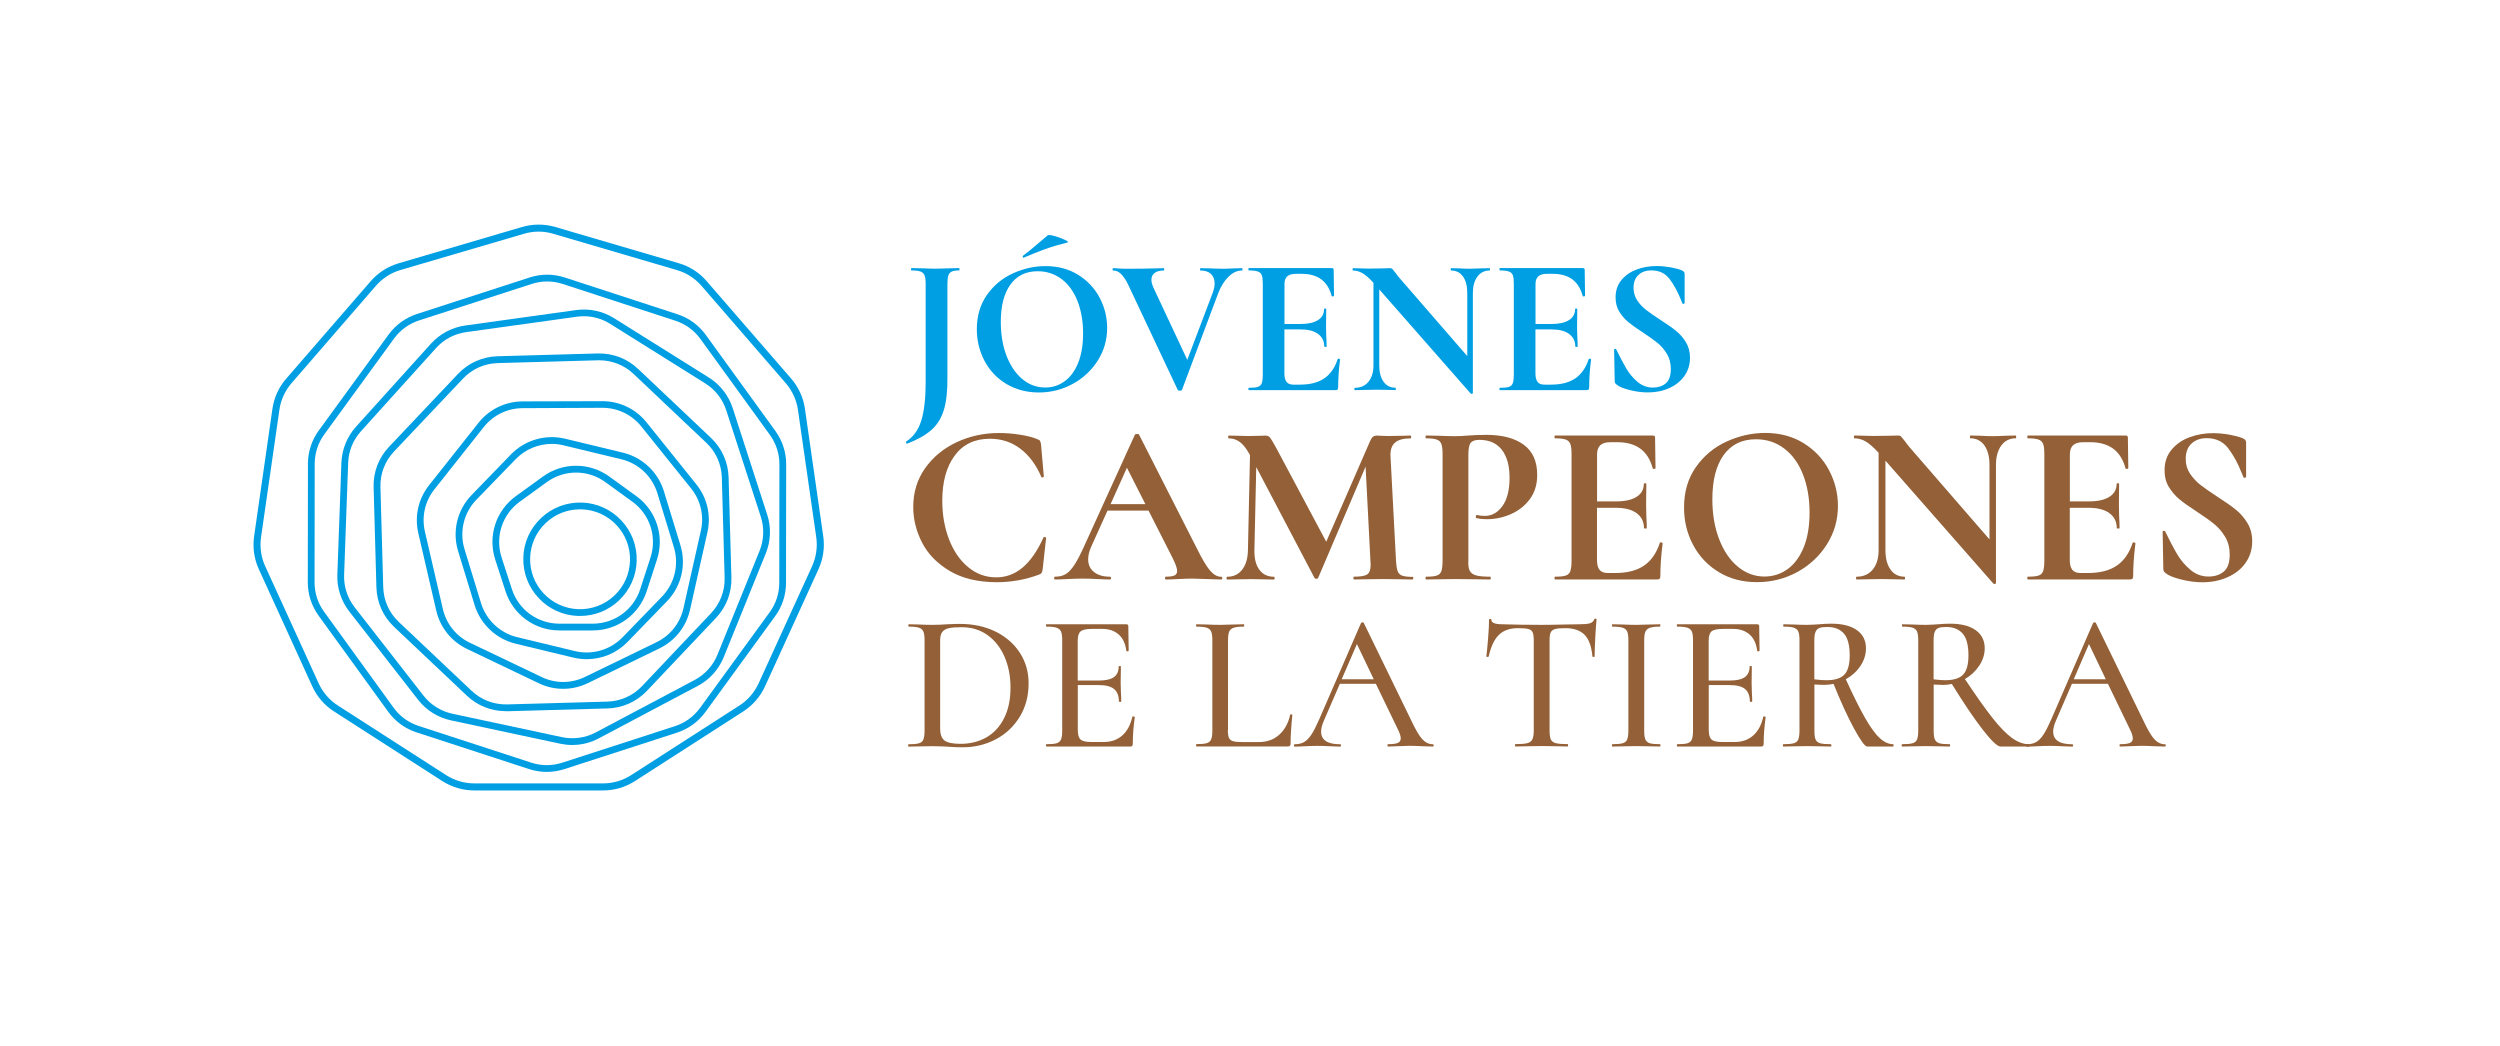<?xml version="1.0" encoding="utf-8"?>
<!-- Generator: Adobe Illustrator 23.0.4, SVG Export Plug-In . SVG Version: 6.00 Build 0)  -->
<svg version="1.1" id="Layer_1" xmlns="http://www.w3.org/2000/svg" xmlns:xlink="http://www.w3.org/1999/xlink" x="0px" y="0px"
	 viewBox="0 0 340 142.25" style="enable-background:new 0 0 340 142.25;" xml:space="preserve">
<style type="text/css">
	.st0{fill:#936037;}
	.st1{fill:#009FE3;}
</style>
<g>
	<g>
		<path class="st0" d="M138.73,59.12c1,0.16,1.79,0.36,2.35,0.61c0.19,0.06,0.31,0.14,0.36,0.23c0.05,0.09,0.1,0.26,0.14,0.49
			l0.38,4.35c0,0.06-0.05,0.1-0.16,0.13c-0.11,0.02-0.17-0.01-0.19-0.09c-0.71-1.65-1.66-2.92-2.85-3.82
			c-1.19-0.9-2.57-1.35-4.13-1.35c-2.07,0-3.67,0.76-4.79,2.29c-1.13,1.52-1.69,3.57-1.69,6.14c0,1.92,0.31,3.68,0.92,5.26
			c0.62,1.59,1.48,2.85,2.6,3.77c1.12,0.93,2.38,1.39,3.81,1.39c1.34,0,2.53-0.44,3.59-1.33s2-2.24,2.83-4.06
			c0.02-0.08,0.09-0.11,0.2-0.09c0.12,0.02,0.17,0.06,0.17,0.13l-0.47,4.26c-0.04,0.25-0.09,0.41-0.14,0.49s-0.17,0.15-0.36,0.23
			c-1.86,0.69-3.77,1.03-5.73,1.03c-2.55,0-4.68-0.51-6.39-1.52s-2.97-2.3-3.77-3.85s-1.21-3.18-1.21-4.87
			c0-1.98,0.54-3.74,1.61-5.26c1.08-1.52,2.51-2.7,4.29-3.54c1.79-0.83,3.7-1.25,5.75-1.25C136.77,58.89,137.73,58.96,138.73,59.12z
			"/>
		<path class="st0" d="M166.23,78.62c0,0.13-0.05,0.19-0.16,0.19c-0.42,0-1.06-0.02-1.94-0.06c-0.92-0.04-1.58-0.06-1.97-0.06
			c-0.52,0-1.16,0.02-1.91,0.06c-0.71,0.04-1.27,0.06-1.69,0.06c-0.08,0-0.12-0.06-0.12-0.19c0-0.12,0.04-0.19,0.12-0.19
			c0.54,0,0.93-0.06,1.17-0.17c0.24-0.11,0.36-0.32,0.36-0.61c0-0.35-0.21-0.95-0.63-1.79l-3.26-6.42h-5.58l-2.22,4.92
			c-0.27,0.61-0.41,1.17-0.41,1.69c0,0.75,0.27,1.34,0.8,1.75c0.53,0.42,1.25,0.63,2.15,0.63c0.1,0,0.16,0.06,0.16,0.19
			c0,0.13-0.05,0.19-0.16,0.19c-0.38,0-0.92-0.02-1.63-0.06c-0.79-0.04-1.48-0.06-2.07-0.06c-0.56,0-1.24,0.02-2.04,0.06
			c-0.71,0.04-1.28,0.06-1.72,0.06c-0.08,0-0.12-0.06-0.12-0.19c0-0.12,0.04-0.19,0.12-0.19c0.58,0,1.08-0.12,1.47-0.36
			c0.4-0.24,0.79-0.67,1.19-1.28c0.4-0.62,0.87-1.53,1.41-2.74l6.8-14.94c0.04-0.06,0.14-0.09,0.28-0.09c0.17,0,0.26,0.03,0.28,0.09
			l7.83,15.41c0.73,1.48,1.34,2.51,1.82,3.07s0.98,0.85,1.5,0.85C166.18,78.43,166.23,78.49,166.23,78.62z M151.04,68.56h4.73
			l-2.51-4.95L151.04,68.56z"/>
		<path class="st0" d="M192.2,78.62c0,0.13-0.02,0.19-0.06,0.19c-0.71,0-1.27-0.01-1.69-0.03l-2.32-0.03l-2.35,0.03
			c-0.4,0.02-0.94,0.03-1.63,0.03c-0.06,0-0.09-0.06-0.09-0.19c0-0.12,0.03-0.19,0.09-0.19c0.88,0,1.47-0.1,1.79-0.31
			c0.31-0.21,0.47-0.65,0.47-1.32l-0.03-0.53l-0.66-12.81l-6.45,15.13c-0.04,0.08-0.13,0.13-0.25,0.13s-0.21-0.04-0.25-0.13
			l-7.92-15.07l-0.25,11.31c-0.02,1.13,0.2,2.01,0.67,2.65s1.13,0.96,1.99,0.96c0.06,0,0.09,0.06,0.09,0.19
			c0,0.13-0.03,0.19-0.09,0.19c-0.56,0-1-0.01-1.32-0.03l-1.72-0.03l-1.97,0.03c-0.33,0.02-0.78,0.03-1.35,0.03
			c-0.06,0-0.09-0.06-0.09-0.19c0-0.12,0.03-0.19,0.09-0.19c0.86,0,1.53-0.32,2.04-0.97c0.5-0.65,0.76-1.52,0.78-2.63l0.28-12.97
			l-0.03-0.03c-0.42-0.77-0.85-1.34-1.3-1.69c-0.45-0.35-0.97-0.53-1.55-0.53c-0.06,0-0.09-0.06-0.09-0.19s0.03-0.19,0.09-0.19
			l1.47,0.03c0.29,0.02,0.67,0.03,1.13,0.03l1.66-0.03c0.19-0.02,0.43-0.03,0.72-0.03c0.27,0,0.48,0.09,0.63,0.28
			c0.15,0.19,0.42,0.64,0.81,1.35l6.83,12.81l5.95-13.66c0.13-0.29,0.26-0.5,0.39-0.61c0.14-0.11,0.32-0.17,0.55-0.17
			c0.19,0,0.4,0.01,0.64,0.03c0.24,0.02,0.52,0.03,0.83,0.03l1.85-0.03c0.29-0.02,0.71-0.03,1.25-0.03c0.06,0,0.09,0.06,0.09,0.19
			s-0.03,0.19-0.09,0.19c-0.98,0-1.69,0.2-2.13,0.6c-0.44,0.4-0.64,1.01-0.59,1.85l0.75,14.22c0.04,0.65,0.12,1.12,0.23,1.41
			c0.11,0.29,0.32,0.49,0.63,0.6c0.3,0.1,0.78,0.16,1.42,0.16C192.18,78.43,192.2,78.49,192.2,78.62z"/>
		<path class="st0" d="M199.87,77.6c0.15,0.3,0.42,0.52,0.83,0.64c0.41,0.13,1.06,0.19,1.96,0.19c0.06,0,0.09,0.06,0.09,0.19
			c0,0.13-0.03,0.19-0.09,0.19c-0.86,0-1.52-0.01-2-0.03l-2.72-0.03l-2.29,0.03c-0.42,0.02-0.98,0.03-1.69,0.03
			c-0.06,0-0.09-0.06-0.09-0.19c0-0.12,0.03-0.19,0.09-0.19c0.67,0,1.15-0.05,1.46-0.16c0.3-0.1,0.51-0.31,0.61-0.61
			s0.16-0.77,0.16-1.39v-14.5c0-0.63-0.05-1.09-0.16-1.38s-0.31-0.5-0.63-0.61c-0.31-0.11-0.79-0.17-1.44-0.17
			c-0.06,0-0.09-0.06-0.09-0.19s0.03-0.19,0.09-0.19l1.66,0.03c0.96,0.04,1.72,0.06,2.29,0.06c0.5,0,1.1-0.03,1.79-0.09
			c0.27-0.02,0.62-0.04,1.03-0.06c0.42-0.02,0.9-0.03,1.44-0.03c2.13,0,3.81,0.44,5.04,1.33c1.23,0.89,1.85,2.26,1.85,4.12
			c0,1.29-0.33,2.39-1,3.29c-0.67,0.9-1.53,1.58-2.58,2.04c-1.05,0.46-2.13,0.69-3.24,0.69c-0.56,0-1.05-0.05-1.47-0.16
			c-0.04,0-0.06-0.05-0.06-0.16c0-0.06,0.02-0.13,0.05-0.19s0.07-0.08,0.11-0.06c0.31,0.08,0.67,0.12,1.07,0.12
			c0.96,0,1.76-0.45,2.4-1.35c0.64-0.9,0.96-2.17,0.96-3.82c0-1.65-0.35-2.92-1.05-3.82c-0.7-0.9-1.72-1.35-3.05-1.35
			c-0.58,0-0.98,0.14-1.19,0.41c-0.21,0.27-0.31,0.8-0.31,1.6v14.31C199.65,76.81,199.73,77.3,199.87,77.6z"/>
		<path class="st0" d="M225.87,73.76c0.06,0,0.12,0.02,0.17,0.05c0.05,0.03,0.08,0.06,0.08,0.08c-0.21,1.63-0.31,3.11-0.31,4.45
			c0,0.17-0.03,0.29-0.09,0.36c-0.06,0.07-0.19,0.11-0.38,0.11h-13.84c-0.06,0-0.09-0.06-0.09-0.19c0-0.12,0.03-0.19,0.09-0.19
			c0.67,0,1.15-0.05,1.46-0.16c0.3-0.1,0.51-0.31,0.61-0.61s0.16-0.77,0.16-1.39v-14.5c0-0.63-0.05-1.09-0.16-1.38
			s-0.31-0.5-0.63-0.61c-0.31-0.11-0.79-0.17-1.44-0.17c-0.06,0-0.09-0.06-0.09-0.19s0.03-0.19,0.09-0.19h13.28
			c0.21,0,0.31,0.09,0.31,0.28l0.06,4.17c0,0.04-0.06,0.07-0.17,0.09c-0.12,0.02-0.18,0-0.2-0.06c-0.33-1.21-0.9-2.11-1.69-2.69
			c-0.79-0.58-1.84-0.88-3.13-0.88h-0.94c-0.63,0-1.09,0.14-1.38,0.41c-0.29,0.27-0.44,0.69-0.44,1.25v6.39h2.6
			c1.21,0,2.14-0.21,2.79-0.63c0.65-0.42,0.97-1,0.97-1.75c0-0.06,0.06-0.09,0.17-0.09c0.11,0,0.17,0.03,0.17,0.09l-0.03,2.82
			l0.03,1.5c0.04,0.71,0.06,1.27,0.06,1.69c0,0.04-0.06,0.06-0.19,0.06s-0.19-0.02-0.19-0.06c0-0.86-0.33-1.53-0.99-2.02
			c-0.66-0.49-1.6-0.74-2.83-0.74h-2.57v7.08c0,0.61,0.11,1.05,0.34,1.35c0.23,0.29,0.6,0.44,1.1,0.44h1.03c1.63,0,2.93-0.33,3.92-1
			c0.98-0.67,1.7-1.7,2.16-3.1C225.74,73.78,225.79,73.76,225.87,73.76z"/>
		<path class="st0" d="M233.78,77.82c-1.51-0.91-2.68-2.14-3.51-3.7c-0.83-1.56-1.24-3.25-1.24-5.09c0-2.15,0.54-3.99,1.63-5.53
			c1.08-1.53,2.48-2.69,4.18-3.46c1.7-0.77,3.44-1.16,5.22-1.16c1.98,0,3.73,0.46,5.23,1.39c1.5,0.93,2.66,2.16,3.46,3.68
			c0.8,1.52,1.21,3.14,1.21,4.85c0,1.9-0.5,3.64-1.5,5.23c-1,1.59-2.34,2.84-4.02,3.76c-1.68,0.92-3.5,1.38-5.47,1.38
			C237.02,79.18,235.29,78.73,233.78,77.82z M243.14,77.38c0.93-0.68,1.65-1.67,2.18-2.98c0.52-1.3,0.78-2.87,0.78-4.68
			c0-1.92-0.29-3.64-0.88-5.15c-0.58-1.51-1.43-2.7-2.54-3.55c-1.11-0.86-2.4-1.28-3.88-1.28c-1.9,0-3.36,0.72-4.39,2.15
			c-1.02,1.43-1.53,3.43-1.53,6c0,2.03,0.31,3.84,0.92,5.43c0.62,1.6,1.46,2.85,2.54,3.74c1.08,0.9,2.29,1.35,3.65,1.35
			C241.16,78.4,242.21,78.06,243.14,77.38z"/>
		<path class="st0" d="M274.2,59.42c0,0.13-0.02,0.19-0.06,0.19c-0.83,0-1.49,0.33-1.97,0.99c-0.48,0.66-0.72,1.54-0.72,2.65v16.04
			c0,0.06-0.05,0.1-0.14,0.12c-0.09,0.02-0.16,0.01-0.2-0.03l-14.69-16.73v12.18c0,1.11,0.23,1.98,0.69,2.63s1.1,0.97,1.91,0.97
			c0.04,0,0.06,0.06,0.06,0.19c0,0.13-0.02,0.19-0.06,0.19c-0.58,0-1.03-0.01-1.35-0.03l-1.69-0.03l-1.94,0.03
			c-0.36,0.02-0.87,0.03-1.53,0.03c-0.06,0-0.09-0.06-0.09-0.19c0-0.12,0.03-0.19,0.09-0.19c0.92,0,1.64-0.32,2.18-0.97
			c0.53-0.65,0.8-1.52,0.8-2.63V61.58c-0.69-0.75-1.28-1.27-1.77-1.55c-0.49-0.28-1-0.42-1.52-0.42c-0.04,0-0.06-0.06-0.06-0.19
			s0.02-0.19,0.06-0.19l1.32,0.03c0.27,0.02,0.67,0.03,1.19,0.03l2.38-0.03c0.29-0.02,0.65-0.03,1.07-0.03
			c0.17,0,0.29,0.04,0.38,0.13c0.08,0.08,0.23,0.26,0.44,0.53c0.35,0.48,0.61,0.8,0.75,0.97l10.84,12.5V63.24
			c0-1.13-0.23-2.01-0.69-2.66c-0.46-0.65-1.1-0.97-1.91-0.97c-0.04,0-0.06-0.06-0.06-0.19s0.02-0.19,0.06-0.19l1.35,0.03
			c0.67,0.04,1.23,0.06,1.69,0.06c0.42,0,1-0.02,1.75-0.06l1.41-0.03C274.18,59.23,274.2,59.29,274.2,59.42z"/>
		<path class="st0" d="M290.17,73.76c0.06,0,0.12,0.02,0.17,0.05c0.05,0.03,0.08,0.06,0.08,0.08c-0.21,1.63-0.31,3.11-0.31,4.45
			c0,0.17-0.03,0.29-0.09,0.36c-0.06,0.07-0.19,0.11-0.38,0.11h-13.84c-0.06,0-0.09-0.06-0.09-0.19c0-0.12,0.03-0.19,0.09-0.19
			c0.67,0,1.15-0.05,1.46-0.16s0.51-0.31,0.61-0.61c0.1-0.3,0.16-0.77,0.16-1.39v-14.5c0-0.63-0.05-1.09-0.16-1.38
			c-0.11-0.29-0.31-0.5-0.63-0.61s-0.79-0.17-1.44-0.17c-0.06,0-0.09-0.06-0.09-0.19s0.03-0.19,0.09-0.19h13.28
			c0.21,0,0.31,0.09,0.31,0.28l0.06,4.17c0,0.04-0.06,0.07-0.17,0.09c-0.11,0.02-0.18,0-0.2-0.06c-0.33-1.21-0.9-2.11-1.69-2.69
			c-0.79-0.58-1.84-0.88-3.13-0.88h-0.94c-0.63,0-1.09,0.14-1.38,0.41c-0.29,0.27-0.44,0.69-0.44,1.25v6.39h2.6
			c1.21,0,2.14-0.21,2.79-0.63c0.65-0.42,0.97-1,0.97-1.75c0-0.06,0.06-0.09,0.17-0.09c0.12,0,0.17,0.03,0.17,0.09l-0.03,2.82
			l0.03,1.5c0.04,0.71,0.06,1.27,0.06,1.69c0,0.04-0.06,0.06-0.19,0.06c-0.13,0-0.19-0.02-0.19-0.06c0-0.86-0.33-1.53-0.99-2.02
			c-0.66-0.49-1.6-0.74-2.83-0.74h-2.57v7.08c0,0.61,0.11,1.05,0.34,1.35c0.23,0.29,0.59,0.44,1.1,0.44h1.03
			c1.63,0,2.93-0.33,3.92-1c0.98-0.67,1.7-1.7,2.16-3.1C290.05,73.78,290.09,73.76,290.17,73.76z"/>
		<path class="st0" d="M297.83,64.4c0.39,0.58,0.86,1.1,1.42,1.54c0.56,0.44,1.33,0.97,2.29,1.6c1.04,0.67,1.88,1.25,2.5,1.75
			c0.63,0.5,1.16,1.11,1.6,1.83s0.66,1.55,0.66,2.49c0,1.09-0.29,2.05-0.88,2.9c-0.58,0.85-1.39,1.5-2.43,1.97s-2.19,0.71-3.46,0.71
			c-0.94,0-1.92-0.13-2.94-0.39c-1.02-0.26-1.71-0.55-2.07-0.86c-0.1-0.08-0.18-0.16-0.23-0.24c-0.05-0.07-0.08-0.19-0.08-0.36
			l-0.09-4.98v-0.03c0-0.08,0.05-0.13,0.16-0.14c0.1-0.01,0.17,0.03,0.19,0.11c0.63,1.27,1.17,2.31,1.64,3.1s1.06,1.49,1.79,2.1
			s1.54,0.91,2.46,0.91c0.83,0,1.52-0.22,2.07-0.67c0.54-0.45,0.81-1.22,0.81-2.3c0-0.92-0.2-1.72-0.61-2.41
			c-0.41-0.69-0.9-1.27-1.49-1.75c-0.58-0.48-1.39-1.05-2.41-1.72c-1-0.65-1.78-1.2-2.33-1.66c-0.55-0.46-1.03-1.01-1.43-1.66
			c-0.4-0.65-0.59-1.41-0.59-2.29c0-1.11,0.32-2.04,0.96-2.8c0.64-0.76,1.46-1.33,2.46-1.69c1-0.37,2.06-0.55,3.16-0.55
			c0.73,0,1.47,0.07,2.22,0.2c0.75,0.14,1.36,0.3,1.82,0.49c0.19,0.08,0.31,0.17,0.38,0.27c0.06,0.09,0.09,0.21,0.09,0.36v4.6
			c0,0.06-0.05,0.11-0.16,0.14s-0.17,0.02-0.19-0.05l-0.25-0.6c-0.52-1.32-1.13-2.43-1.83-3.35c-0.7-0.92-1.68-1.38-2.93-1.38
			c-0.83,0-1.52,0.24-2.05,0.72c-0.53,0.48-0.8,1.18-0.8,2.1C297.25,63.15,297.44,63.81,297.83,64.4z"/>
	</g>
	<g>
		<path class="st1" d="M128.38,55.7c-0.33,1.11-0.88,2.02-1.66,2.73c-0.78,0.71-1.89,1.34-3.34,1.91h-0.03
			c-0.05,0-0.09-0.04-0.12-0.12s-0.02-0.14,0.01-0.17c0.99-0.64,1.68-1.6,2.07-2.9s0.58-3.02,0.58-5.16V38.62
			c0-0.53-0.05-0.92-0.15-1.17c-0.1-0.25-0.28-0.42-0.54-0.52c-0.27-0.1-0.68-0.15-1.25-0.15c-0.04,0-0.05-0.05-0.05-0.16
			c0-0.11,0.02-0.16,0.05-0.16l1.51,0.03c0.81,0.04,1.44,0.05,1.88,0.05c0.48,0,1.09-0.02,1.83-0.05l1.27-0.03
			c0.04,0,0.05,0.05,0.05,0.16c0,0.11-0.02,0.16-0.05,0.16c-0.46,0-0.8,0.05-1.02,0.16c-0.22,0.11-0.37,0.29-0.45,0.54
			c-0.08,0.26-0.12,0.65-0.12,1.18v12.6C128.87,53.11,128.71,54.59,128.38,55.7z"/>
		<path class="st1" d="M136.87,52.22c-1.28-0.77-2.27-1.81-2.97-3.13c-0.7-1.32-1.05-2.75-1.05-4.31c0-1.82,0.46-3.38,1.38-4.68
			c0.92-1.3,2.1-2.28,3.54-2.93c1.44-0.65,2.91-0.98,4.42-0.98c1.68,0,3.16,0.39,4.43,1.18c1.27,0.79,2.25,1.83,2.93,3.12
			c0.68,1.29,1.02,2.66,1.02,4.11c0,1.61-0.42,3.09-1.27,4.43c-0.85,1.34-1.99,2.41-3.41,3.18c-1.42,0.78-2.97,1.17-4.63,1.17
			C139.62,53.37,138.15,52.98,136.87,52.22z M144.8,51.84c0.79-0.57,1.4-1.41,1.84-2.52c0.44-1.1,0.66-2.43,0.66-3.97
			c0-1.63-0.25-3.08-0.74-4.36c-0.5-1.28-1.21-2.29-2.15-3.01c-0.94-0.72-2.03-1.09-3.29-1.09c-1.61,0-2.85,0.61-3.71,1.82
			c-0.87,1.21-1.3,2.9-1.3,5.08c0,1.72,0.26,3.25,0.78,4.6c0.52,1.35,1.24,2.41,2.15,3.17c0.91,0.76,1.94,1.14,3.09,1.14
			C143.13,52.71,144.01,52.42,144.8,51.84z M139.22,35.06c-0.07,0-0.12-0.04-0.13-0.12s0-0.14,0.05-0.17
			c0.51-0.37,1.23-0.96,2.15-1.75c0.53-0.46,0.93-0.8,1.19-1.01c0.09-0.09,0.4-0.06,0.94,0.09c0.54,0.15,1.02,0.33,1.43,0.53
			c0.42,0.2,0.52,0.32,0.3,0.36c-1.1,0.27-2.1,0.56-3.01,0.89c-0.91,0.33-1.87,0.71-2.88,1.15L139.22,35.06z"/>
		<path class="st1" d="M168.98,36.63c0,0.11-0.03,0.16-0.08,0.16c-0.64,0-1.25,0.28-1.83,0.85c-0.58,0.57-1.05,1.33-1.41,2.28
			l-4.91,13.1c-0.02,0.07-0.12,0.11-0.29,0.11c-0.18,0-0.27-0.04-0.29-0.11l-6.76-14.35c-0.32-0.64-0.64-1.11-0.96-1.42
			c-0.32-0.31-0.67-0.46-1.06-0.46c-0.05,0-0.08-0.05-0.08-0.16c0-0.11,0.03-0.16,0.08-0.16c0.26,0,0.45,0.01,0.56,0.03
			c0.35,0.04,0.81,0.05,1.38,0.05c1.52,0,2.81-0.02,3.87-0.05c0.28-0.02,0.64-0.03,1.06-0.03c0.05,0,0.08,0.05,0.08,0.16
			c0,0.11-0.03,0.16-0.08,0.16c-0.53,0-0.94,0.11-1.23,0.33s-0.44,0.54-0.44,0.94c0,0.3,0.1,0.66,0.29,1.09l4.59,9.79l3.45-9.1
			c0.18-0.49,0.27-0.92,0.27-1.27c0-0.55-0.16-0.98-0.49-1.3s-0.8-0.48-1.42-0.48c-0.05,0-0.08-0.05-0.08-0.16
			c0-0.11,0.03-0.16,0.08-0.16l1.3,0.03c0.74,0.04,1.41,0.05,1.99,0.05c0.33,0,0.75-0.02,1.25-0.05l1.09-0.03
			C168.96,36.47,168.98,36.52,168.98,36.63z"/>
		<path class="st1" d="M182.03,48.78c0.05,0,0.1,0.01,0.15,0.04c0.04,0.03,0.07,0.05,0.07,0.07c-0.18,1.38-0.26,2.64-0.26,3.77
			c0,0.14-0.03,0.24-0.08,0.31s-0.16,0.09-0.32,0.09h-11.73c-0.05,0-0.08-0.05-0.08-0.16s0.03-0.16,0.08-0.16
			c0.57,0,0.98-0.04,1.23-0.13c0.26-0.09,0.43-0.26,0.52-0.52s0.13-0.65,0.13-1.18V38.62c0-0.53-0.04-0.92-0.13-1.17
			c-0.09-0.25-0.26-0.42-0.53-0.52c-0.27-0.1-0.67-0.15-1.22-0.15c-0.05,0-0.08-0.05-0.08-0.16c0-0.11,0.03-0.16,0.08-0.16h11.25
			c0.18,0,0.27,0.08,0.27,0.24l0.05,3.53c0,0.04-0.05,0.06-0.15,0.08c-0.1,0.02-0.16,0-0.17-0.05c-0.28-1.03-0.76-1.79-1.43-2.28
			c-0.67-0.49-1.56-0.74-2.65-0.74h-0.8c-0.53,0-0.92,0.12-1.17,0.35c-0.25,0.23-0.37,0.58-0.37,1.06v5.41h2.2
			c1.03,0,1.81-0.18,2.36-0.53c0.55-0.35,0.82-0.85,0.82-1.49c0-0.05,0.05-0.08,0.15-0.08c0.1,0,0.15,0.03,0.15,0.08l-0.03,2.39
			l0.03,1.27c0.04,0.6,0.05,1.08,0.05,1.43c0,0.04-0.05,0.05-0.16,0.05s-0.16-0.02-0.16-0.05c0-0.73-0.28-1.3-0.84-1.71
			c-0.56-0.42-1.36-0.62-2.4-0.62h-2.18v6c0,0.51,0.1,0.89,0.29,1.14c0.19,0.25,0.5,0.37,0.93,0.37h0.88c1.38,0,2.48-0.28,3.32-0.85
			c0.83-0.57,1.44-1.44,1.83-2.63C181.93,48.8,181.96,48.78,182.03,48.78z"/>
		<path class="st1" d="M202.64,36.63c0,0.11-0.02,0.16-0.05,0.16c-0.71,0-1.26,0.28-1.67,0.84c-0.41,0.56-0.61,1.3-0.61,2.24v13.58
			c0,0.05-0.04,0.09-0.12,0.11c-0.08,0.02-0.14,0.01-0.17-0.03l-12.44-14.17v10.32c0,0.94,0.19,1.68,0.58,2.23
			c0.39,0.55,0.93,0.82,1.62,0.82c0.04,0,0.05,0.05,0.05,0.16s-0.02,0.16-0.05,0.16c-0.5,0-0.88-0.01-1.14-0.03L187.21,53
			l-1.64,0.03c-0.3,0.02-0.73,0.03-1.3,0.03c-0.05,0-0.08-0.05-0.08-0.16s0.03-0.16,0.08-0.16c0.78,0,1.39-0.27,1.84-0.82
			c0.45-0.55,0.68-1.29,0.68-2.23V38.46c-0.58-0.64-1.08-1.07-1.5-1.31c-0.42-0.24-0.84-0.36-1.29-0.36c-0.04,0-0.05-0.05-0.05-0.16
			c0-0.11,0.02-0.16,0.05-0.16l1.11,0.03c0.23,0.02,0.57,0.03,1.01,0.03l2.02-0.03c0.25-0.02,0.55-0.03,0.9-0.03
			c0.14,0,0.25,0.04,0.32,0.11c0.07,0.07,0.19,0.22,0.37,0.45c0.3,0.41,0.51,0.68,0.64,0.82l9.18,10.58v-8.57
			c0-0.96-0.19-1.71-0.58-2.25c-0.39-0.55-0.93-0.82-1.62-0.82c-0.04,0-0.05-0.05-0.05-0.16c0-0.11,0.02-0.16,0.05-0.16l1.14,0.03
			c0.57,0.04,1.04,0.05,1.43,0.05c0.35,0,0.85-0.02,1.49-0.05l1.19-0.03C202.63,36.47,202.64,36.52,202.64,36.63z"/>
		<path class="st1" d="M216.17,48.78c0.05,0,0.1,0.01,0.15,0.04c0.04,0.03,0.07,0.05,0.07,0.07c-0.18,1.38-0.26,2.64-0.26,3.77
			c0,0.14-0.03,0.24-0.08,0.31s-0.16,0.09-0.32,0.09H204c-0.05,0-0.08-0.05-0.08-0.16s0.03-0.16,0.08-0.16
			c0.57,0,0.98-0.04,1.23-0.13c0.26-0.09,0.43-0.26,0.52-0.52s0.13-0.65,0.13-1.18V38.62c0-0.53-0.04-0.92-0.13-1.17
			c-0.09-0.25-0.26-0.42-0.53-0.52c-0.27-0.1-0.67-0.15-1.22-0.15c-0.05,0-0.08-0.05-0.08-0.16c0-0.11,0.03-0.16,0.08-0.16h11.25
			c0.18,0,0.27,0.08,0.27,0.24l0.05,3.53c0,0.04-0.05,0.06-0.15,0.08c-0.1,0.02-0.16,0-0.17-0.05c-0.28-1.03-0.76-1.79-1.43-2.28
			c-0.67-0.49-1.56-0.74-2.65-0.74h-0.8c-0.53,0-0.92,0.12-1.17,0.35c-0.25,0.23-0.37,0.58-0.37,1.06v5.41h2.2
			c1.03,0,1.81-0.18,2.36-0.53c0.55-0.35,0.82-0.85,0.82-1.49c0-0.05,0.05-0.08,0.15-0.08c0.1,0,0.15,0.03,0.15,0.08l-0.03,2.39
			l0.03,1.27c0.04,0.6,0.05,1.08,0.05,1.43c0,0.04-0.05,0.05-0.16,0.05s-0.16-0.02-0.16-0.05c0-0.73-0.28-1.3-0.84-1.71
			c-0.56-0.42-1.36-0.62-2.4-0.62h-2.18v6c0,0.51,0.1,0.89,0.29,1.14c0.19,0.25,0.5,0.37,0.93,0.37h0.88c1.38,0,2.48-0.28,3.32-0.85
			c0.83-0.57,1.44-1.44,1.83-2.63C216.07,48.8,216.1,48.78,216.17,48.78z"/>
		<path class="st1" d="M222.66,40.85c0.33,0.5,0.73,0.93,1.21,1.3s1.12,0.82,1.94,1.35c0.88,0.57,1.59,1.06,2.12,1.49
			c0.53,0.42,0.98,0.94,1.35,1.55c0.37,0.61,0.56,1.31,0.56,2.11c0,0.92-0.25,1.74-0.74,2.45c-0.5,0.72-1.18,1.27-2.06,1.67
			c-0.88,0.4-1.85,0.6-2.93,0.6c-0.8,0-1.63-0.11-2.49-0.33c-0.87-0.22-1.45-0.46-1.75-0.73c-0.09-0.07-0.16-0.14-0.2-0.2
			c-0.04-0.06-0.07-0.16-0.07-0.3l-0.08-4.22v-0.03c0-0.07,0.04-0.11,0.13-0.12s0.14,0.02,0.16,0.09c0.53,1.08,1,1.95,1.39,2.63
			c0.4,0.67,0.9,1.26,1.51,1.78c0.61,0.51,1.3,0.77,2.08,0.77c0.71,0,1.29-0.19,1.75-0.57s0.69-1.03,0.69-1.95
			c0-0.78-0.17-1.46-0.52-2.04c-0.34-0.58-0.76-1.08-1.26-1.49s-1.18-0.89-2.04-1.46c-0.85-0.55-1.51-1.02-1.98-1.41
			c-0.47-0.39-0.87-0.86-1.21-1.41c-0.34-0.55-0.5-1.19-0.5-1.94c0-0.94,0.27-1.73,0.81-2.37s1.23-1.12,2.08-1.43
			c0.85-0.31,1.74-0.46,2.68-0.46c0.62,0,1.25,0.06,1.88,0.17c0.64,0.12,1.15,0.25,1.54,0.41c0.16,0.07,0.27,0.15,0.32,0.23
			c0.05,0.08,0.08,0.18,0.08,0.31v3.9c0,0.05-0.04,0.09-0.13,0.12c-0.09,0.03-0.14,0.01-0.16-0.04l-0.21-0.5
			c-0.44-1.11-0.96-2.06-1.55-2.84c-0.59-0.78-1.42-1.17-2.48-1.17c-0.71,0-1.29,0.2-1.74,0.61c-0.45,0.41-0.68,1-0.68,1.78
			C222.17,39.79,222.33,40.35,222.66,40.85z"/>
	</g>
	<g>
		<path class="st0" d="M129.08,101.56c-0.27-0.02-0.59-0.04-0.98-0.05c-0.39-0.02-0.82-0.03-1.3-0.03l-1.86,0.03
			c-0.34,0.02-0.8,0.03-1.38,0.03c-0.04,0-0.05-0.05-0.05-0.16s0.02-0.16,0.05-0.16c0.64,0,1.11-0.04,1.41-0.13s0.51-0.26,0.61-0.52
			s0.16-0.65,0.16-1.18V87.06c0-0.53-0.05-0.92-0.16-1.17c-0.11-0.25-0.31-0.42-0.6-0.52c-0.29-0.1-0.75-0.15-1.37-0.15
			c-0.05,0-0.08-0.05-0.08-0.16s0.03-0.16,0.08-0.16l1.33,0.03c0.78,0.04,1.4,0.05,1.86,0.05c0.67,0,1.36-0.03,2.05-0.08
			c0.85-0.04,1.42-0.05,1.7-0.05c1.83,0,3.45,0.36,4.87,1.06c1.42,0.71,2.52,1.68,3.3,2.9c0.78,1.22,1.17,2.6,1.17,4.12
			c0,1.72-0.4,3.24-1.21,4.56c-0.81,1.32-1.89,2.34-3.26,3.06c-1.37,0.72-2.86,1.08-4.5,1.08
			C130.38,101.64,129.77,101.61,129.08,101.56z M134.17,100.27c1.02-0.59,1.82-1.46,2.39-2.61c0.58-1.14,0.87-2.52,0.87-4.14
			c0-1.54-0.27-2.94-0.81-4.19c-0.54-1.25-1.31-2.24-2.31-2.95c-1-0.72-2.17-1.08-3.5-1.08c-0.76,0-1.35,0.04-1.76,0.13
			c-0.41,0.09-0.71,0.26-0.9,0.52c-0.2,0.26-0.29,0.64-0.29,1.16v11.97c0,0.76,0.19,1.3,0.57,1.61c0.38,0.31,1.12,0.47,2.22,0.47
			C131.98,101.16,133.15,100.86,134.17,100.27z"/>
		<path class="st0" d="M154.11,97.43c0.05,0,0.1,0.01,0.15,0.04c0.04,0.03,0.07,0.05,0.07,0.07c-0.18,1.28-0.27,2.47-0.27,3.59
			c0,0.14-0.03,0.24-0.08,0.31c-0.05,0.06-0.16,0.09-0.32,0.09h-11.33c-0.05,0-0.08-0.05-0.08-0.16s0.03-0.16,0.08-0.16
			c0.64,0,1.1-0.04,1.38-0.13c0.28-0.09,0.48-0.26,0.59-0.52s0.16-0.65,0.16-1.18V87.06c0-0.53-0.05-0.92-0.16-1.17
			c-0.11-0.25-0.31-0.42-0.6-0.52c-0.29-0.1-0.75-0.15-1.37-0.15c-0.05,0-0.08-0.05-0.08-0.16s0.03-0.16,0.08-0.16h10.85
			c0.18,0,0.27,0.08,0.27,0.24l0.05,3.35c0,0.05-0.05,0.08-0.15,0.09s-0.16-0.01-0.17-0.07c-0.12-0.98-0.47-1.72-1.04-2.22
			c-0.57-0.51-1.31-0.76-2.24-0.76h-1.36c-0.78,0-1.3,0.11-1.57,0.33c-0.27,0.22-0.4,0.65-0.4,1.29v5.4h2.93c0.9,0,1.57-0.16,2-0.47
			c0.43-0.31,0.64-0.79,0.64-1.45c0-0.04,0.05-0.05,0.15-0.05c0.1,0,0.15,0.02,0.15,0.05l-0.03,2.24l0.03,1.2
			c0.04,0.57,0.05,1.01,0.05,1.33c0,0.04-0.05,0.05-0.16,0.05s-0.16-0.02-0.16-0.05c0-0.76-0.22-1.33-0.65-1.69
			c-0.44-0.36-1.13-0.54-2.09-0.54h-2.85v6.09c0,0.64,0.12,1.07,0.36,1.3c0.24,0.23,0.72,0.35,1.45,0.35h1.73
			c1.01,0,1.85-0.3,2.51-0.89c0.67-0.59,1.12-1.44,1.37-2.54C154.01,97.45,154.04,97.43,154.11,97.43z"/>
		<path class="st0" d="M166.99,99.27c0,0.5,0.05,0.86,0.15,1.08s0.28,0.37,0.55,0.45s0.68,0.12,1.25,0.12h2.26
			c1.12,0,2.04-0.33,2.78-1s1.23-1.57,1.48-2.7c0-0.05,0.05-0.08,0.15-0.07s0.15,0.04,0.15,0.09c-0.16,1.56-0.24,2.86-0.24,3.88
			c0,0.14-0.03,0.24-0.09,0.31c-0.06,0.06-0.16,0.09-0.31,0.09h-12.4c-0.04,0-0.05-0.05-0.05-0.16s0.02-0.16,0.05-0.16
			c0.64,0,1.1-0.04,1.4-0.13c0.29-0.09,0.49-0.26,0.6-0.52s0.16-0.65,0.16-1.18V87.06c0-0.53-0.05-0.92-0.16-1.17
			c-0.11-0.25-0.31-0.42-0.6-0.52c-0.29-0.1-0.76-0.15-1.4-0.15c-0.04,0-0.05-0.05-0.05-0.16s0.02-0.16,0.05-0.16l1.33,0.03
			c0.78,0.04,1.41,0.05,1.89,0.05c0.48,0,1.11-0.02,1.89-0.05l1.33-0.03c0.04,0,0.05,0.05,0.05,0.16s-0.02,0.16-0.05,0.16
			c-0.62,0-1.08,0.05-1.38,0.15c-0.3,0.1-0.51,0.28-0.61,0.53c-0.11,0.26-0.16,0.65-0.16,1.18V99.27z"/>
		<path class="st0" d="M194.98,101.37c0,0.11-0.04,0.16-0.11,0.16c-0.34,0-0.88-0.02-1.62-0.05c-0.71-0.04-1.23-0.05-1.57-0.05
			c-0.41,0-0.91,0.02-1.52,0.05s-1.06,0.05-1.36,0.05c-0.07,0-0.11-0.05-0.11-0.16s0.04-0.16,0.11-0.16c0.6,0,1.04-0.06,1.3-0.17
			c0.27-0.12,0.4-0.32,0.4-0.62s-0.13-0.72-0.4-1.25l-2.98-6.17h-4.9l-2.18,5.03c-0.25,0.58-0.37,1.07-0.37,1.46
			c0,1.15,0.86,1.73,2.58,1.73c0.09,0,0.13,0.05,0.13,0.16s-0.04,0.16-0.13,0.16c-0.32,0-0.78-0.02-1.38-0.05
			c-0.67-0.04-1.26-0.05-1.76-0.05c-0.46,0-1.01,0.02-1.65,0.05c-0.57,0.04-1.03,0.05-1.38,0.05c-0.07,0-0.11-0.05-0.11-0.16
			s0.04-0.16,0.11-0.16c0.5,0,0.92-0.1,1.26-0.29s0.68-0.53,1-1.01c0.32-0.48,0.68-1.19,1.09-2.13l5.67-13.06
			c0.02-0.05,0.08-0.08,0.19-0.09c0.11-0.01,0.17,0.02,0.19,0.09l6.41,13.17c0.6,1.29,1.12,2.17,1.54,2.63s0.91,0.69,1.44,0.69
			C194.94,101.21,194.98,101.26,194.98,101.37z M182.47,92.38h4.36l-2.29-4.79L182.47,92.38z"/>
		<path class="st0" d="M203.84,86.35c-0.62,0.61-1.08,1.59-1.38,2.94c-0.02,0.04-0.08,0.05-0.17,0.05c-0.1,0-0.15-0.02-0.15-0.05
			c0.07-0.51,0.15-1.33,0.24-2.45c0.09-1.12,0.13-1.96,0.13-2.53c0-0.09,0.05-0.13,0.16-0.13s0.16,0.04,0.16,0.13
			c0,0.39,0.49,0.59,1.46,0.59c1.51,0.05,3.29,0.08,5.35,0.08c1.05,0,2.16-0.02,3.33-0.05l1.81-0.03c0.66,0,1.13-0.04,1.44-0.13
			c0.3-0.09,0.5-0.27,0.59-0.53c0.02-0.07,0.08-0.11,0.17-0.11c0.1,0,0.15,0.04,0.15,0.11c-0.05,0.5-0.11,1.3-0.17,2.39
			c-0.06,1.1-0.09,1.99-0.09,2.66c0,0.04-0.05,0.05-0.15,0.05s-0.15-0.02-0.15-0.05c-0.12-1.37-0.48-2.35-1.06-2.95
			c-0.59-0.6-1.46-0.91-2.61-0.91c-0.66,0-1.13,0.04-1.41,0.12c-0.28,0.08-0.48,0.23-0.59,0.45c-0.11,0.22-0.16,0.59-0.16,1.1v12.26
			c0,0.55,0.06,0.95,0.17,1.2c0.12,0.25,0.34,0.42,0.68,0.51s0.88,0.13,1.62,0.13c0.04,0,0.05,0.05,0.05,0.16s-0.02,0.16-0.05,0.16
			c-0.62,0-1.11-0.01-1.46-0.03l-2.1-0.03l-2.05,0.03c-0.35,0.02-0.85,0.03-1.49,0.03c-0.05,0-0.08-0.05-0.08-0.16
			s0.03-0.16,0.08-0.16c0.73,0,1.26-0.04,1.6-0.13s0.57-0.26,0.69-0.52s0.19-0.65,0.19-1.18V87.06c0-0.5-0.05-0.86-0.16-1.08
			s-0.3-0.37-0.59-0.44c-0.28-0.07-0.75-0.11-1.41-0.11C205.32,85.43,204.46,85.74,203.84,86.35z"/>
		<path class="st0" d="M223.77,100.56c0.11,0.26,0.31,0.43,0.6,0.52c0.29,0.09,0.76,0.13,1.4,0.13c0.04,0,0.05,0.05,0.05,0.16
			s-0.02,0.16-0.05,0.16c-0.57,0-1.01-0.01-1.33-0.03l-1.92-0.03l-1.86,0.03c-0.34,0.02-0.8,0.03-1.38,0.03
			c-0.04,0-0.05-0.05-0.05-0.16s0.02-0.16,0.05-0.16c0.64,0,1.11-0.04,1.41-0.13s0.51-0.26,0.61-0.52s0.16-0.65,0.16-1.18V87.06
			c0-0.53-0.05-0.92-0.16-1.17c-0.11-0.25-0.31-0.42-0.61-0.52c-0.3-0.1-0.77-0.15-1.41-0.15c-0.04,0-0.05-0.05-0.05-0.16
			s0.02-0.16,0.05-0.16l1.38,0.03c0.78,0.04,1.4,0.05,1.86,0.05c0.51,0,1.16-0.02,1.94-0.05l1.3-0.03c0.04,0,0.05,0.05,0.05,0.16
			s-0.02,0.16-0.05,0.16c-0.62,0-1.08,0.05-1.38,0.16s-0.51,0.29-0.61,0.54c-0.11,0.26-0.16,0.65-0.16,1.18v12.26
			C223.61,99.91,223.66,100.3,223.77,100.56z"/>
		<path class="st0" d="M239.91,97.43c0.05,0,0.1,0.01,0.15,0.04c0.04,0.03,0.07,0.05,0.07,0.07c-0.18,1.28-0.27,2.47-0.27,3.59
			c0,0.14-0.03,0.24-0.08,0.31c-0.05,0.06-0.16,0.09-0.32,0.09h-11.33c-0.05,0-0.08-0.05-0.08-0.16s0.03-0.16,0.08-0.16
			c0.64,0,1.1-0.04,1.38-0.13c0.28-0.09,0.48-0.26,0.58-0.52s0.16-0.65,0.16-1.18V87.06c0-0.53-0.05-0.92-0.16-1.17
			c-0.11-0.25-0.31-0.42-0.6-0.52c-0.29-0.1-0.75-0.15-1.37-0.15c-0.05,0-0.08-0.05-0.08-0.16s0.03-0.16,0.08-0.16h10.86
			c0.18,0,0.27,0.08,0.27,0.24l0.05,3.35c0,0.05-0.05,0.08-0.15,0.09s-0.16-0.01-0.17-0.07c-0.12-0.98-0.47-1.72-1.04-2.22
			s-1.31-0.76-2.23-0.76h-1.36c-0.78,0-1.3,0.11-1.57,0.33s-0.4,0.65-0.4,1.29v5.4h2.93c0.91,0,1.57-0.16,2-0.47
			c0.42-0.31,0.64-0.79,0.64-1.45c0-0.04,0.05-0.05,0.15-0.05s0.15,0.02,0.15,0.05l-0.03,2.24l0.03,1.2
			c0.04,0.57,0.05,1.01,0.05,1.33c0,0.04-0.05,0.05-0.16,0.05s-0.16-0.02-0.16-0.05c0-0.76-0.22-1.33-0.65-1.69
			c-0.43-0.36-1.13-0.54-2.09-0.54h-2.85v6.09c0,0.64,0.12,1.07,0.36,1.3c0.24,0.23,0.72,0.35,1.45,0.35h1.73
			c1.01,0,1.85-0.3,2.51-0.89c0.67-0.59,1.12-1.44,1.37-2.54C239.81,97.45,239.84,97.43,239.91,97.43z"/>
		<path class="st0" d="M257.53,101.37c0,0.11-0.03,0.16-0.08,0.16h-3.51c-0.3,0-0.89-0.8-1.77-2.41s-1.81-3.64-2.81-6.11
			c-0.44,0.09-0.85,0.13-1.22,0.13c-0.39,0-0.85-0.02-1.38-0.05v6.28c0,0.55,0.05,0.95,0.16,1.2c0.11,0.25,0.31,0.42,0.61,0.51
			s0.79,0.13,1.46,0.13c0.05,0,0.08,0.05,0.08,0.16s-0.03,0.16-0.08,0.16c-0.55,0-0.98-0.01-1.3-0.03l-1.92-0.03l-1.86,0.03
			c-0.34,0.02-0.79,0.03-1.36,0.03c-0.05,0-0.08-0.05-0.08-0.16s0.03-0.16,0.08-0.16c0.64,0,1.11-0.04,1.41-0.13
			s0.51-0.26,0.61-0.52s0.16-0.65,0.16-1.18V87.06c0-0.53-0.05-0.92-0.16-1.17c-0.11-0.25-0.31-0.42-0.6-0.52
			c-0.29-0.1-0.76-0.15-1.4-0.15c-0.04,0-0.05-0.05-0.05-0.16s0.02-0.16,0.05-0.16l1.33,0.03c0.78,0.04,1.4,0.05,1.86,0.05
			c0.32,0,0.62-0.01,0.9-0.03c0.28-0.02,0.53-0.04,0.75-0.05c0.58-0.05,1.13-0.08,1.65-0.08c1.51,0,2.67,0.3,3.49,0.89
			c0.82,0.59,1.22,1.41,1.22,2.46c0,0.85-0.25,1.65-0.76,2.41s-1.17,1.35-1.98,1.8c1.01,2.22,1.88,3.96,2.61,5.24
			c0.73,1.28,1.39,2.2,2,2.75c0.6,0.56,1.21,0.84,1.81,0.84C257.5,101.21,257.53,101.26,257.53,101.37z M248.4,92.51
			c1.13,0,1.95-0.25,2.43-0.76c0.49-0.51,0.73-1.38,0.73-2.62c0-1.4-0.27-2.39-0.8-2.98s-1.27-0.88-2.21-0.88
			c-0.48,0-0.84,0.04-1.09,0.13c-0.25,0.09-0.43,0.26-0.54,0.52c-0.12,0.26-0.17,0.65-0.17,1.18v5.29
			C247.43,92.48,247.98,92.51,248.4,92.51z"/>
		<path class="st0" d="M275.99,101.37c0,0.11-0.02,0.16-0.05,0.16h-3.86c-0.43,0-1.23-0.76-2.41-2.27c-1.18-1.52-2.59-3.6-4.22-6.24
			c-0.41,0.09-0.8,0.13-1.17,0.13c-0.34,0-0.77-0.02-1.3-0.05v6.28c0,0.53,0.05,0.93,0.16,1.18s0.31,0.43,0.6,0.52
			s0.76,0.13,1.4,0.13c0.05,0,0.08,0.05,0.08,0.16s-0.03,0.16-0.08,0.16c-0.55,0-0.98-0.01-1.3-0.03l-1.92-0.03l-1.86,0.03
			c-0.34,0.02-0.79,0.03-1.36,0.03c-0.05,0-0.08-0.05-0.08-0.16s0.03-0.16,0.08-0.16c0.64,0,1.11-0.04,1.41-0.13
			s0.51-0.26,0.61-0.52s0.16-0.65,0.16-1.18V87.06c0-0.53-0.05-0.92-0.16-1.17c-0.11-0.25-0.31-0.42-0.6-0.52
			c-0.29-0.1-0.76-0.15-1.4-0.15c-0.04,0-0.05-0.05-0.05-0.16s0.02-0.16,0.05-0.16l1.33,0.03c0.78,0.04,1.4,0.05,1.86,0.05
			c0.32,0,0.62-0.01,0.9-0.03c0.28-0.02,0.53-0.04,0.75-0.05c0.58-0.05,1.13-0.08,1.65-0.08c1.51,0,2.67,0.3,3.49,0.89
			c0.82,0.59,1.22,1.41,1.22,2.46c0,0.83-0.25,1.62-0.75,2.37c-0.5,0.75-1.14,1.35-1.94,1.81c1.49,2.25,2.74,4.01,3.74,5.28
			c1,1.27,1.89,2.18,2.67,2.74c0.78,0.56,1.54,0.84,2.29,0.84C275.97,101.21,275.99,101.26,275.99,101.37z M264.55,92.51
			c1.13,0,1.95-0.25,2.43-0.76c0.49-0.51,0.73-1.38,0.73-2.62c0-1.4-0.27-2.39-0.8-2.98s-1.27-0.88-2.21-0.88
			c-0.46,0-0.81,0.04-1.05,0.13c-0.24,0.09-0.41,0.26-0.52,0.52c-0.11,0.26-0.16,0.65-0.16,1.18v5.29
			C263.66,92.48,264.18,92.51,264.55,92.51z"/>
		<path class="st0" d="M294.54,101.37c0,0.11-0.04,0.16-0.11,0.16c-0.34,0-0.88-0.02-1.62-0.05c-0.71-0.04-1.23-0.05-1.57-0.05
			c-0.41,0-0.91,0.02-1.52,0.05s-1.06,0.05-1.36,0.05c-0.07,0-0.11-0.05-0.11-0.16s0.04-0.16,0.11-0.16c0.6,0,1.04-0.06,1.3-0.17
			c0.27-0.12,0.4-0.32,0.4-0.62s-0.13-0.72-0.4-1.25l-2.98-6.17h-4.9l-2.18,5.03c-0.25,0.58-0.37,1.07-0.37,1.46
			c0,1.15,0.86,1.73,2.58,1.73c0.09,0,0.13,0.05,0.13,0.16s-0.04,0.16-0.13,0.16c-0.32,0-0.78-0.02-1.38-0.05
			c-0.67-0.04-1.26-0.05-1.76-0.05c-0.46,0-1.01,0.02-1.65,0.05c-0.57,0.04-1.03,0.05-1.38,0.05c-0.07,0-0.11-0.05-0.11-0.16
			s0.04-0.16,0.11-0.16c0.5,0,0.92-0.1,1.26-0.29s0.68-0.53,1-1.01c0.32-0.48,0.68-1.19,1.09-2.13l5.67-13.06
			c0.02-0.05,0.08-0.08,0.19-0.09c0.11-0.01,0.17,0.02,0.19,0.09l6.41,13.17c0.6,1.29,1.12,2.17,1.54,2.63s0.91,0.69,1.44,0.69
			C294.5,101.21,294.54,101.26,294.54,101.37z M282.03,92.38h4.36l-2.29-4.79L282.03,92.38z"/>
	</g>
</g>
<g>
	<path class="st1" d="M78.89,83.77c-0.08,0-0.16,0-0.25,0c-2.06-0.06-3.97-0.93-5.38-2.43c-1.41-1.5-2.15-3.46-2.09-5.52
		c0.06-2.06,0.93-3.97,2.43-5.38c1.5-1.41,3.45-2.15,5.52-2.09c2.06,0.06,3.97,0.93,5.38,2.43c1.41,1.5,2.15,3.46,2.09,5.52
		s-0.93,3.97-2.43,5.38C82.73,83.03,80.86,83.77,78.89,83.77z M78.88,69.27c-1.73,0-3.38,0.65-4.64,1.84
		c-1.32,1.24-2.08,2.92-2.14,4.74c-0.06,1.81,0.6,3.54,1.84,4.86c1.24,1.32,2.92,2.08,4.74,2.14c1.81,0.05,3.54-0.6,4.86-1.84l0,0
		c1.32-1.24,2.08-2.92,2.14-4.74c0.06-1.81-0.6-3.54-1.84-4.86c-1.24-1.32-2.92-2.08-4.74-2.14C79.03,69.27,78.96,69.27,78.88,69.27
		z"/>
	<path class="st1" d="M80.61,85.74h-4.53c-3.35,0-6.3-2.14-7.33-5.33l-1.4-4.31c-1.03-3.19,0.09-6.65,2.8-8.62l3.67-2.66
		c2.71-1.97,6.35-1.97,9.06,0l3.67,2.66c2.71,1.97,3.84,5.43,2.8,8.62l-1.4,4.31C86.91,83.6,83.96,85.74,80.61,85.74z M78.35,64.27
		c-1.4,0-2.8,0.43-3.99,1.3l-3.67,2.66c-2.39,1.73-3.38,4.78-2.47,7.59l1.4,4.31c0.91,2.81,3.51,4.69,6.46,4.69h4.53
		c2.95,0,5.55-1.89,6.46-4.69l1.4-4.31c0.91-2.81-0.08-5.86-2.47-7.59l-3.67-2.66C81.14,64.7,79.74,64.27,78.35,64.27z"/>
	<path class="st1" d="M79.79,89.65c-0.6,0-1.2-0.07-1.79-0.21l-7.88-1.9c-2.64-0.64-4.77-2.64-5.57-5.24l-2.25-7.36
		c-0.82-2.69-0.12-5.6,1.84-7.62l5.36-5.53c1.89-1.95,4.7-2.76,7.34-2.13l7.88,1.9c2.64,0.64,4.77,2.64,5.57,5.24l2.25,7.36
		c0.82,2.68,0.12,5.6-1.84,7.62l-5.36,5.53C83.88,88.82,81.86,89.65,79.79,89.65z M75.04,60.37c-1.82,0-3.6,0.73-4.89,2.06
		l-5.36,5.53c-1.72,1.77-2.34,4.35-1.62,6.71l2.25,7.36c0.7,2.29,2.58,4.06,4.9,4.62l7.88,1.9c2.33,0.56,4.8-0.16,6.47-1.88
		l5.36-5.53c1.72-1.78,2.34-4.35,1.62-6.71l-2.25-7.36c-0.7-2.29-2.58-4.06-4.9-4.61l-7.88-1.9C76.1,60.43,75.57,60.37,75.04,60.37z
		"/>
	<path class="st1" d="M76.59,93.68c-1.13,0-2.27-0.25-3.32-0.76l-9.75-4.66c-2.13-1.02-3.66-2.92-4.19-5.22l-2.44-10.53
		c-0.53-2.3,0-4.68,1.47-6.53l6.71-8.47c1.46-1.85,3.66-2.91,6.02-2.92l10.81-0.03c0.01,0,0.01,0,0.02,0c2.35,0,4.54,1.05,6.01,2.88
		l6.77,8.43c1.48,1.84,2.03,4.22,1.51,6.52l-2.37,10.55c-0.52,2.3-2.03,4.21-4.15,5.24l-9.73,4.72
		C78.89,93.42,77.74,93.68,76.59,93.68z M71.09,55.51c-2.08,0.01-4.01,0.94-5.3,2.57l-6.71,8.47c-1.29,1.63-1.76,3.72-1.29,5.75
		l2.44,10.53c0.47,2.02,1.81,3.7,3.69,4.59l9.75,4.66c1.87,0.9,4.02,0.89,5.89-0.02l9.73-4.72c1.87-0.91,3.2-2.59,3.66-4.62
		l2.37-10.55c0.46-2.03-0.03-4.12-1.33-5.74l-6.77-8.43c-1.3-1.62-3.23-2.54-5.3-2.54c-0.01,0-0.01,0-0.02,0L71.09,55.51z"/>
	<path class="st1" d="M68.79,96.72c-1.98,0-3.85-0.74-5.3-2.11l-9.89-9.35c-1.5-1.42-2.35-3.33-2.41-5.39l-0.38-13.61
		c-0.06-2.06,0.69-4.02,2.11-5.51l9.36-9.89c1.42-1.5,3.33-2.35,5.39-2.41l13.61-0.38c2.07-0.05,4.02,0.69,5.51,2.11h0l9.89,9.36
		c1.5,1.42,2.35,3.33,2.41,5.39l0.38,13.61c0.06,2.06-0.69,4.02-2.11,5.51L88,93.94c-1.42,1.5-3.33,2.35-5.39,2.41l-13.61,0.38
		C68.94,96.72,68.86,96.72,68.79,96.72z M81.5,49c-0.06,0-0.13,0-0.19,0L67.7,49.38c-1.81,0.05-3.5,0.8-4.74,2.12l-9.36,9.89
		c-1.25,1.32-1.91,3.04-1.86,4.85l0.38,13.61c0.05,1.81,0.8,3.5,2.12,4.74l9.89,9.35c1.32,1.25,3.03,1.9,4.85,1.86l13.61-0.38
		c1.81-0.05,3.5-0.8,4.74-2.12l9.36-9.89c1.25-1.32,1.91-3.04,1.86-4.85l-0.38-13.61c-0.05-1.81-0.8-3.5-2.12-4.74l-9.89-9.36
		C84.89,49.65,83.24,49,81.5,49z"/>
	<path class="st1" d="M77.83,101.32c-0.54,0-1.08-0.06-1.61-0.17l-14.89-3.18c-1.77-0.38-3.36-1.37-4.47-2.8l-9.36-12.01
		c-1.11-1.43-1.69-3.21-1.62-5.02l0.55-15.21c0.07-1.81,0.77-3.54,1.98-4.89l10.2-11.3c1.21-1.34,2.87-2.22,4.66-2.47l15.08-2.1
		c1.79-0.25,3.62,0.14,5.16,1.1l12.9,8.08c1.53,0.96,2.68,2.44,3.24,4.16l4.69,14.48c0.56,1.72,0.49,3.59-0.19,5.27l-5.72,14.11
		c-0.68,1.68-1.93,3.07-3.53,3.91l-13.45,7.13C80.33,101.01,79.08,101.32,77.83,101.32z M79.41,43.01c-0.31,0-0.62,0.02-0.94,0.06
		l-15.08,2.1c-1.58,0.22-3.04,0.99-4.1,2.18l-10.2,11.3c-1.07,1.18-1.69,2.71-1.74,4.3L46.8,78.17c-0.06,1.59,0.45,3.16,1.43,4.42
		l9.36,12.01c0.98,1.26,2.38,2.13,3.94,2.47l14.89,3.18c1.56,0.33,3.19,0.11,4.6-0.64l13.45-7.13c1.41-0.75,2.51-1.97,3.11-3.45
		l5.72-14.11c0.6-1.48,0.66-3.13,0.17-4.64L98.77,55.8c-0.49-1.52-1.51-2.82-2.86-3.66l-12.9-8.08
		C81.93,43.37,80.68,43.01,79.41,43.01z"/>
	<path class="st1" d="M74.36,104.98c-0.8,0-1.61-0.13-2.39-0.38l-15.33-5c-1.56-0.51-2.89-1.48-3.85-2.81l-9.46-13.06
		c-0.96-1.33-1.47-2.89-1.47-4.53l0.02-16.13c0-1.64,0.51-3.2,1.48-4.53l9.49-13.04c0.96-1.32,2.3-2.29,3.86-2.8l15.34-4.97
		c1.56-0.5,3.21-0.5,4.76,0.01h0l15.33,5c1.56,0.51,2.89,1.48,3.85,2.81l9.46,13.06c0.96,1.33,1.47,2.89,1.47,4.53l-0.02,16.13
		c0,1.64-0.51,3.2-1.48,4.53l-9.49,13.04c-0.97,1.33-2.3,2.29-3.86,2.8l-15.34,4.97C75.96,104.85,75.16,104.98,74.36,104.98z
		 M74.42,38.28c-0.7,0-1.41,0.11-2.09,0.33l-15.34,4.97c-1.37,0.45-2.55,1.3-3.4,2.46L44.1,59.08c-0.85,1.17-1.3,2.55-1.3,3.99
		L42.78,79.2c0,1.44,0.44,2.82,1.29,3.99l9.46,13.06c0.85,1.17,2.02,2.02,3.39,2.47l15.33,5c1.37,0.45,2.82,0.45,4.2,0.01
		l15.34-4.97c1.37-0.44,2.55-1.3,3.4-2.46l9.49-13.04c0.85-1.17,1.3-2.55,1.3-3.99l0.02-16.13c0-1.44-0.45-2.82-1.29-3.99
		l-9.46-13.06c-0.85-1.17-2.02-2.02-3.39-2.47l-15.33-5C75.84,38.39,75.13,38.28,74.42,38.28z"/>
	<path class="st1" d="M82.02,107.5H64.5c-1.54,0-3.04-0.44-4.34-1.27l-14.73-9.47c-1.3-0.83-2.32-2.02-2.96-3.42L35.2,77.41
		c-0.64-1.4-0.86-2.95-0.64-4.48l2.49-17.33c0.22-1.53,0.87-2.95,1.88-4.11l11.47-13.23c1.01-1.17,2.32-2.01,3.8-2.45L71,30.87
		c1.48-0.43,3.04-0.43,4.52,0l16.8,4.93c1.48,0.43,2.8,1.28,3.8,2.45l11.47,13.23c1.01,1.16,1.66,2.59,1.88,4.11l2.49,17.33
		c0.22,1.53,0,3.07-0.64,4.48l-7.27,15.93c-0.64,1.4-1.66,2.58-2.96,3.42l-14.73,9.47C85.06,107.06,83.56,107.5,82.02,107.5z
		 M73.26,31.5c-0.67,0-1.34,0.1-1.99,0.29l-16.8,4.93c-1.3,0.38-2.46,1.13-3.35,2.15L39.65,52.11c-0.89,1.03-1.46,2.28-1.65,3.62
		L35.5,73.07c-0.19,1.34,0,2.71,0.57,3.94l7.27,15.93c0.56,1.23,1.47,2.28,2.61,3.01l14.73,9.47c1.14,0.73,2.46,1.12,3.82,1.12
		h17.51c1.36,0,2.68-0.39,3.82-1.12l14.73-9.47c1.14-0.73,2.04-1.78,2.61-3.01l7.27-15.93c0.56-1.23,0.76-2.6,0.57-3.94l-2.49-17.33
		c-0.19-1.34-0.77-2.6-1.65-3.62L95.41,38.88c-0.89-1.03-2.05-1.77-3.35-2.15l-16.8-4.93C74.6,31.6,73.93,31.5,73.26,31.5z"/>
</g>
</svg>
